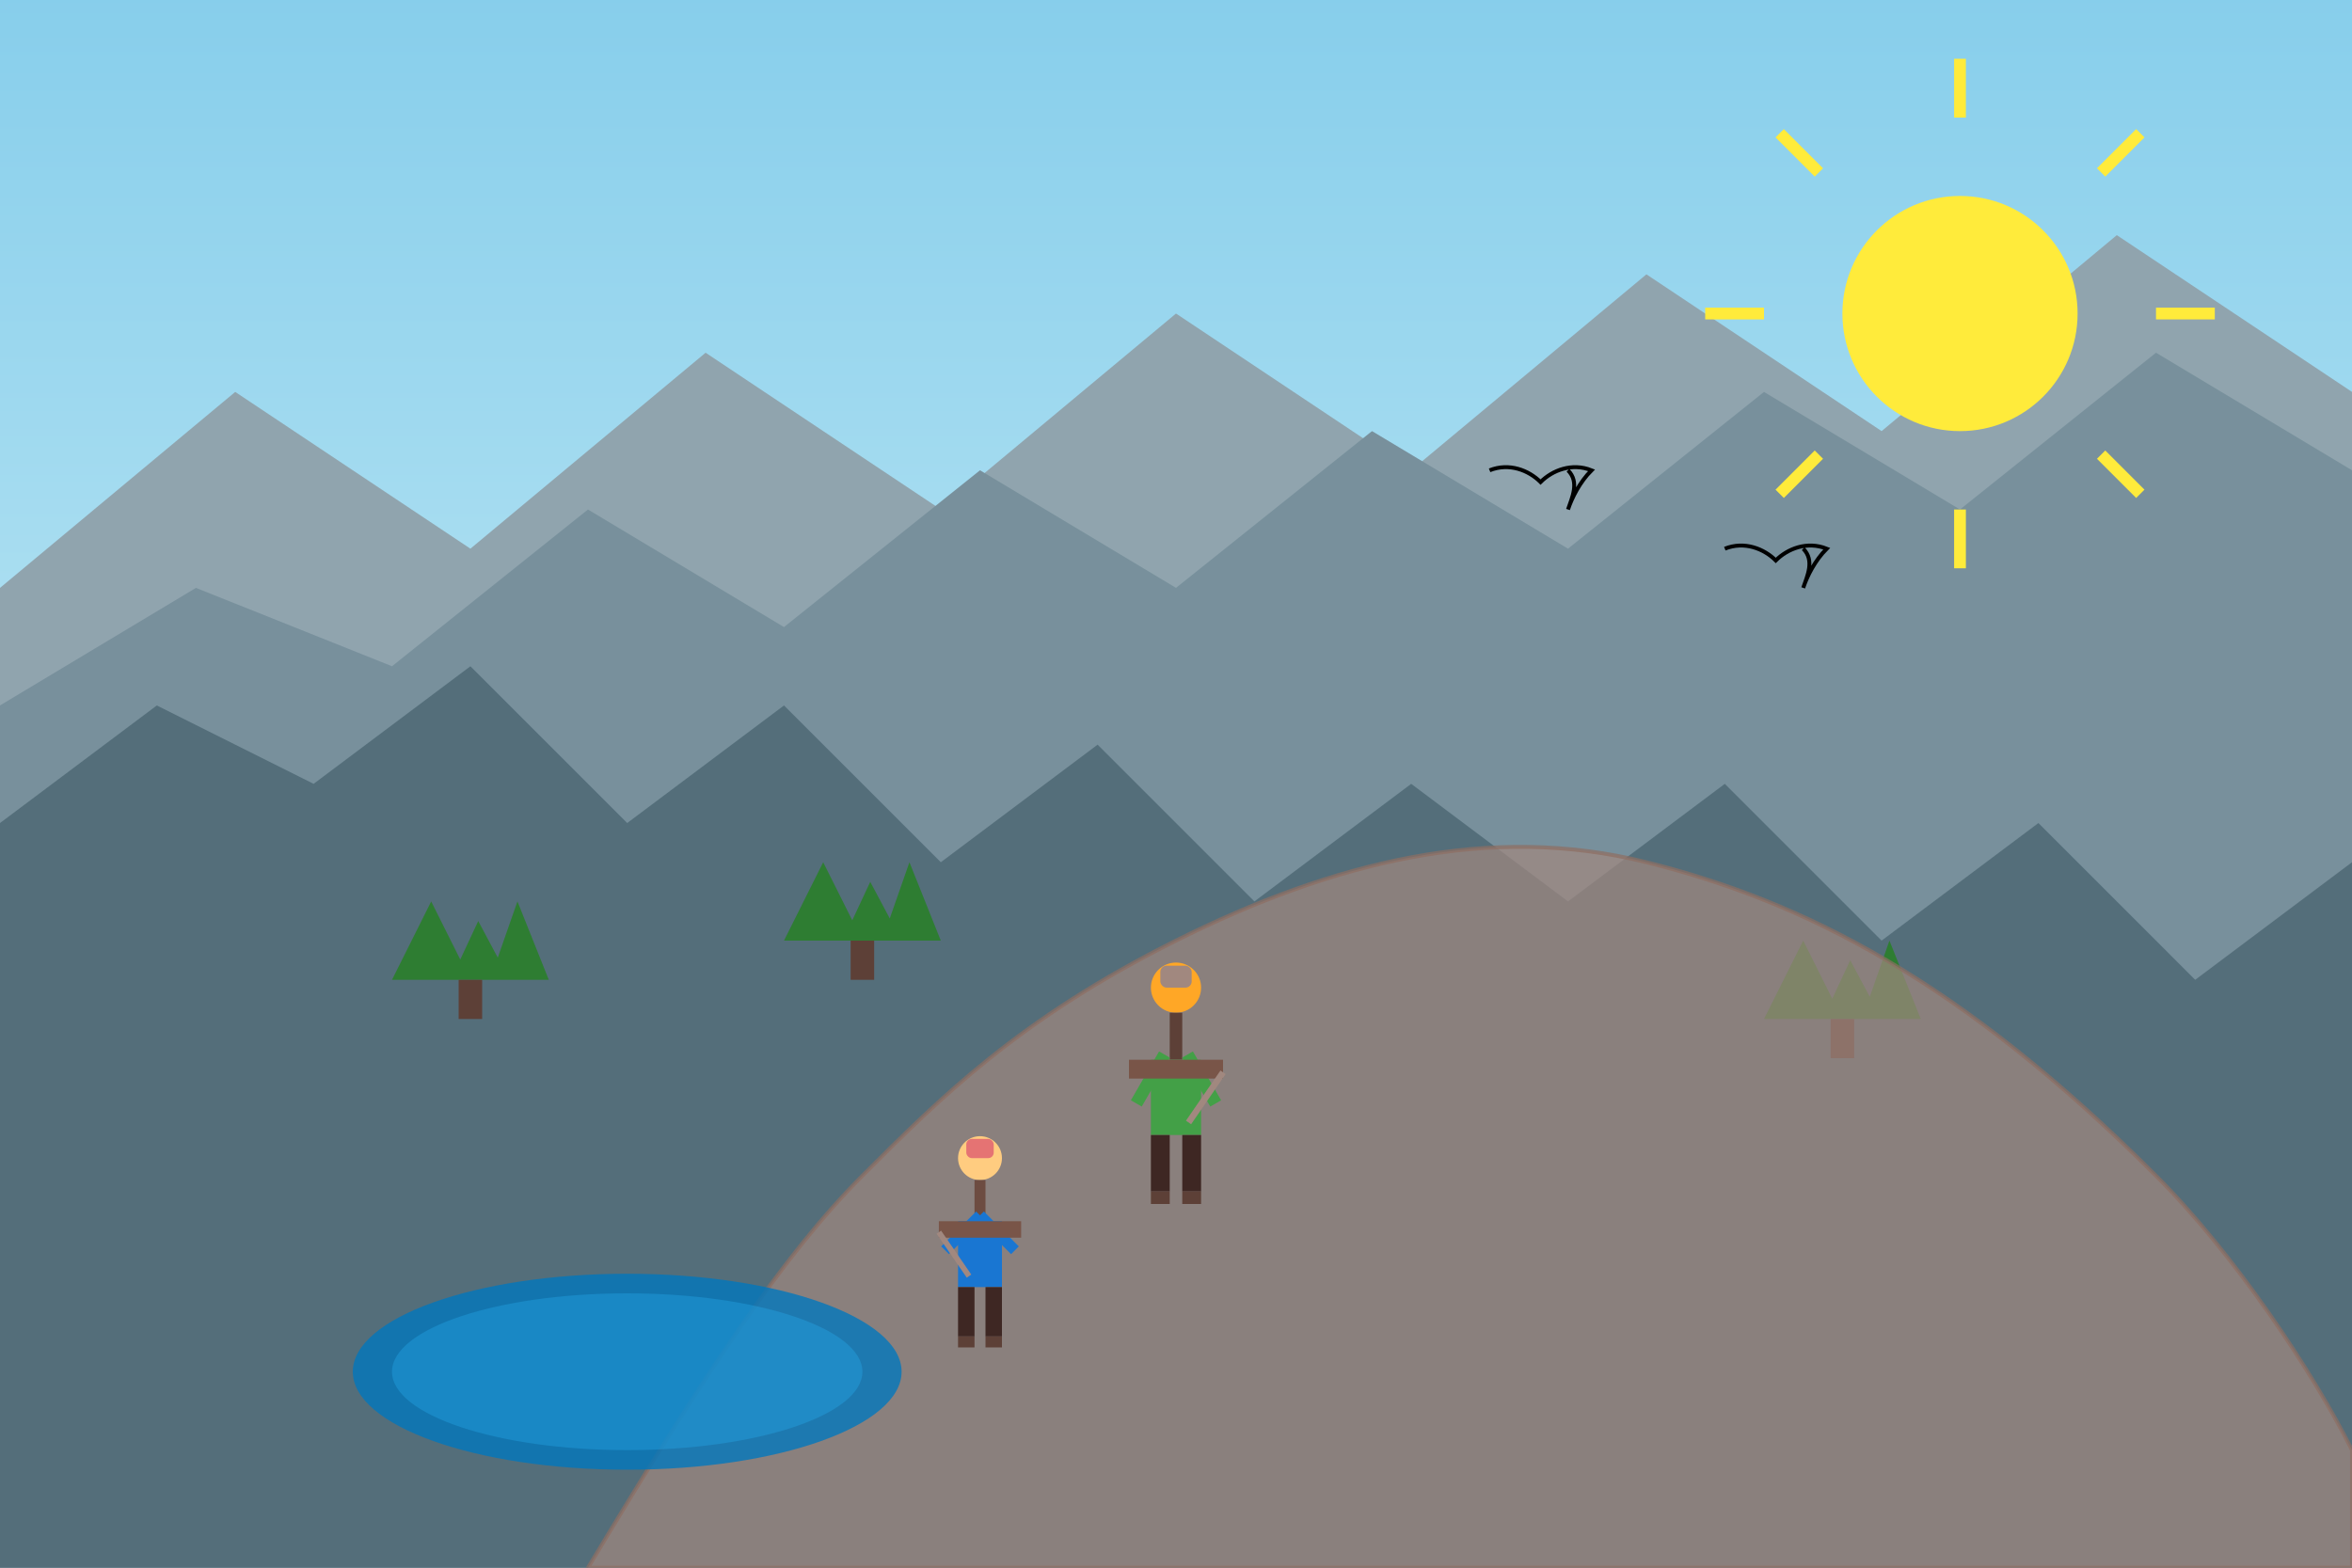 <svg xmlns="http://www.w3.org/2000/svg" viewBox="0 0 600 400" width="600" height="400">
  <rect x="0" y="0" width="600" height="400" fill="#808080" stroke="none"/>
  <!-- Background -->
  <defs>
    <linearGradient id="skyGradient" x1="0%" y1="0%" x2="0%" y2="100%">
      <stop offset="0%" stop-color="#87CEEB" />
      <stop offset="100%" stop-color="#E0F7FA" />
    </linearGradient>
  </defs>
  <rect width="600" height="400" fill="url(#skyGradient)" />
  
  <!-- Mountains Background -->
  <path d="M0 150 L60 100 L120 140 L180 90 L240 130 L300 80 L360 120 L420 70 L480 110 L540 60 L600 100 L600 400 L0 400 Z" 
        fill="#90A4AE" />
  
  <!-- Mountains Middle Layer -->
  <path d="M0 180 L50 150 L100 170 L150 130 L200 160 L250 120 L300 150 L350 110 L400 140 L450 100 L500 130 L550 90 L600 120 L600 400 L0 400 Z" 
        fill="#78909C" />
  
  <!-- Mountains Foreground -->
  <path d="M0 210 L40 180 L80 200 L120 170 L160 210 L200 180 L240 220 L280 190 L320 230 L360 200 L400 230 L440 200 L480 240 L520 210 L560 250 L600 220 L600 400 L0 400 Z" 
        fill="#546E7A" />
  
  <!-- Trees -->
  <g>
    <!-- Tree group 1 -->
    <path d="M100 250 L110 230 L120 250 L115 250 L122 235 L130 250 L125 250 L132 230 L140 250 Z" fill="#2E7D32" />
    <rect x="117" y="250" width="6" height="10" fill="#5D4037" />
    
    <!-- Tree group 2 -->
    <path d="M450 260 L460 240 L470 260 L465 260 L472 245 L480 260 L475 260 L482 240 L490 260 Z" fill="#2E7D32" />
    <rect x="467" y="260" width="6" height="10" fill="#5D4037" />
    
    <!-- Tree group 3 -->
    <path d="M200 240 L210 220 L220 240 L215 240 L222 225 L230 240 L225 240 L232 220 L240 240 Z" fill="#2E7D32" />
    <rect x="217" y="240" width="6" height="10" fill="#5D4037" />
  </g>
  
  <!-- Trail -->
  <path d="M150 400 C180 350, 200 320, 220 300 C240 280, 260 260, 300 240 C340 220, 380 210, 420 220 C460 230, 500 250, 550 300 C570 320, 590 350, 600 370 L600 400 Z" 
        fill="#A1887F" opacity="0.7" stroke="#8D6E63" stroke-width="1" />
  
  <!-- Hikers -->
  <g transform="translate(300, 280) scale(0.8)">
    <!-- Hiker 1 -->
    <circle cx="0" cy="-35" r="8" fill="#FFA726" /> <!-- Head -->
    <rect x="-2" y="-27" width="4" height="15" fill="#5D4037" /> <!-- Neck -->
    <rect x="-8" y="-12" width="16" height="24" fill="#43A047" /> <!-- Torso -->
    <rect x="-8" y="12" width="6" height="18" fill="#3E2723" /> <!-- Left leg -->
    <rect x="2" y="12" width="6" height="18" fill="#3E2723" /> <!-- Right leg -->
    <rect x="-12" y="-10" width="4" height="18" fill="#43A047" transform="rotate(30)" /> <!-- Left arm -->
    <rect x="8" y="-10" width="4" height="18" fill="#43A047" transform="rotate(-30)" /> <!-- Right arm -->
    <rect x="-8" y="30" width="6" height="4" fill="#5D4037" /> <!-- Left foot -->
    <rect x="2" y="30" width="6" height="4" fill="#5D4037" /> <!-- Right foot -->
    <rect x="-5" y="-42" width="10" height="7" fill="#A1887F" rx="2" ry="2" /> <!-- Hat -->
    <rect x="-15" y="-12" width="30" height="6" fill="#795548" /> <!-- Backpack -->
    <line x1="4" y1="8" x2="15" y2="-8" stroke="#A1887F" stroke-width="2" /> <!-- Hiking pole -->
  </g>
  
  <g transform="translate(250, 320) scale(0.7)">
    <!-- Hiker 2 -->
    <circle cx="0" cy="-35" r="8" fill="#FFCC80" /> <!-- Head -->
    <rect x="-2" y="-27" width="4" height="15" fill="#6D4C41" /> <!-- Neck -->
    <rect x="-8" y="-12" width="16" height="24" fill="#1976D2" /> <!-- Torso -->
    <rect x="-8" y="12" width="6" height="18" fill="#3E2723" /> <!-- Left leg -->
    <rect x="2" y="12" width="6" height="18" fill="#3E2723" /> <!-- Right leg -->
    <rect x="-12" y="-10" width="4" height="18" fill="#1976D2" transform="rotate(45)" /> <!-- Left arm -->
    <rect x="8" y="-10" width="4" height="18" fill="#1976D2" transform="rotate(-45)" /> <!-- Right arm -->
    <rect x="-8" y="30" width="6" height="4" fill="#5D4037" /> <!-- Left foot -->
    <rect x="2" y="30" width="6" height="4" fill="#5D4037" /> <!-- Right foot -->
    <rect x="-5" y="-42" width="10" height="7" fill="#E57373" rx="2" ry="2" /> <!-- Hat -->
    <rect x="-15" y="-12" width="30" height="6" fill="#795548" /> <!-- Backpack -->
    <line x1="-4" y1="8" x2="-15" y2="-8" stroke="#A1887F" stroke-width="2" /> <!-- Hiking pole -->
  </g>
  
  <!-- Sun -->
  <circle cx="500" cy="80" r="30" fill="#FFEB3B" />
  <g stroke="#FFEB3B" stroke-width="3">
    <line x1="500" y1="30" x2="500" y2="15" />
    <line x1="500" y1="145" x2="500" y2="130" />
    <line x1="450" y1="80" x2="435" y2="80" />
    <line x1="565" y1="80" x2="550" y2="80" />
    <line x1="464" y1="44" x2="454" y2="34" />
    <line x1="546" y1="126" x2="536" y2="116" />
    <line x1="464" y1="116" x2="454" y2="126" />
    <line x1="546" y1="34" x2="536" y2="44" />
  </g>
  
  <!-- Lake -->
  <ellipse cx="160" cy="350" rx="70" ry="25" fill="#0277BD" opacity="0.8" />
  <ellipse cx="160" cy="350" rx="60" ry="20" fill="#29B6F6" opacity="0.3" />
  
  <!-- Eagles -->
  <path d="M380 120 C385 118, 390 120, 393 123 C396 120, 401 118, 406 120 C403 123, 401 127, 400 130 C401 127, 403 123, 400 120" 
        fill="none" stroke="#000000" stroke-width="1" />
  <path d="M440 140 C445 138, 450 140, 453 143 C456 140, 461 138, 466 140 C463 143, 461 147, 460 150 C461 147, 463 143, 460 140" 
        fill="none" stroke="#000000" stroke-width="1" />
</svg>
